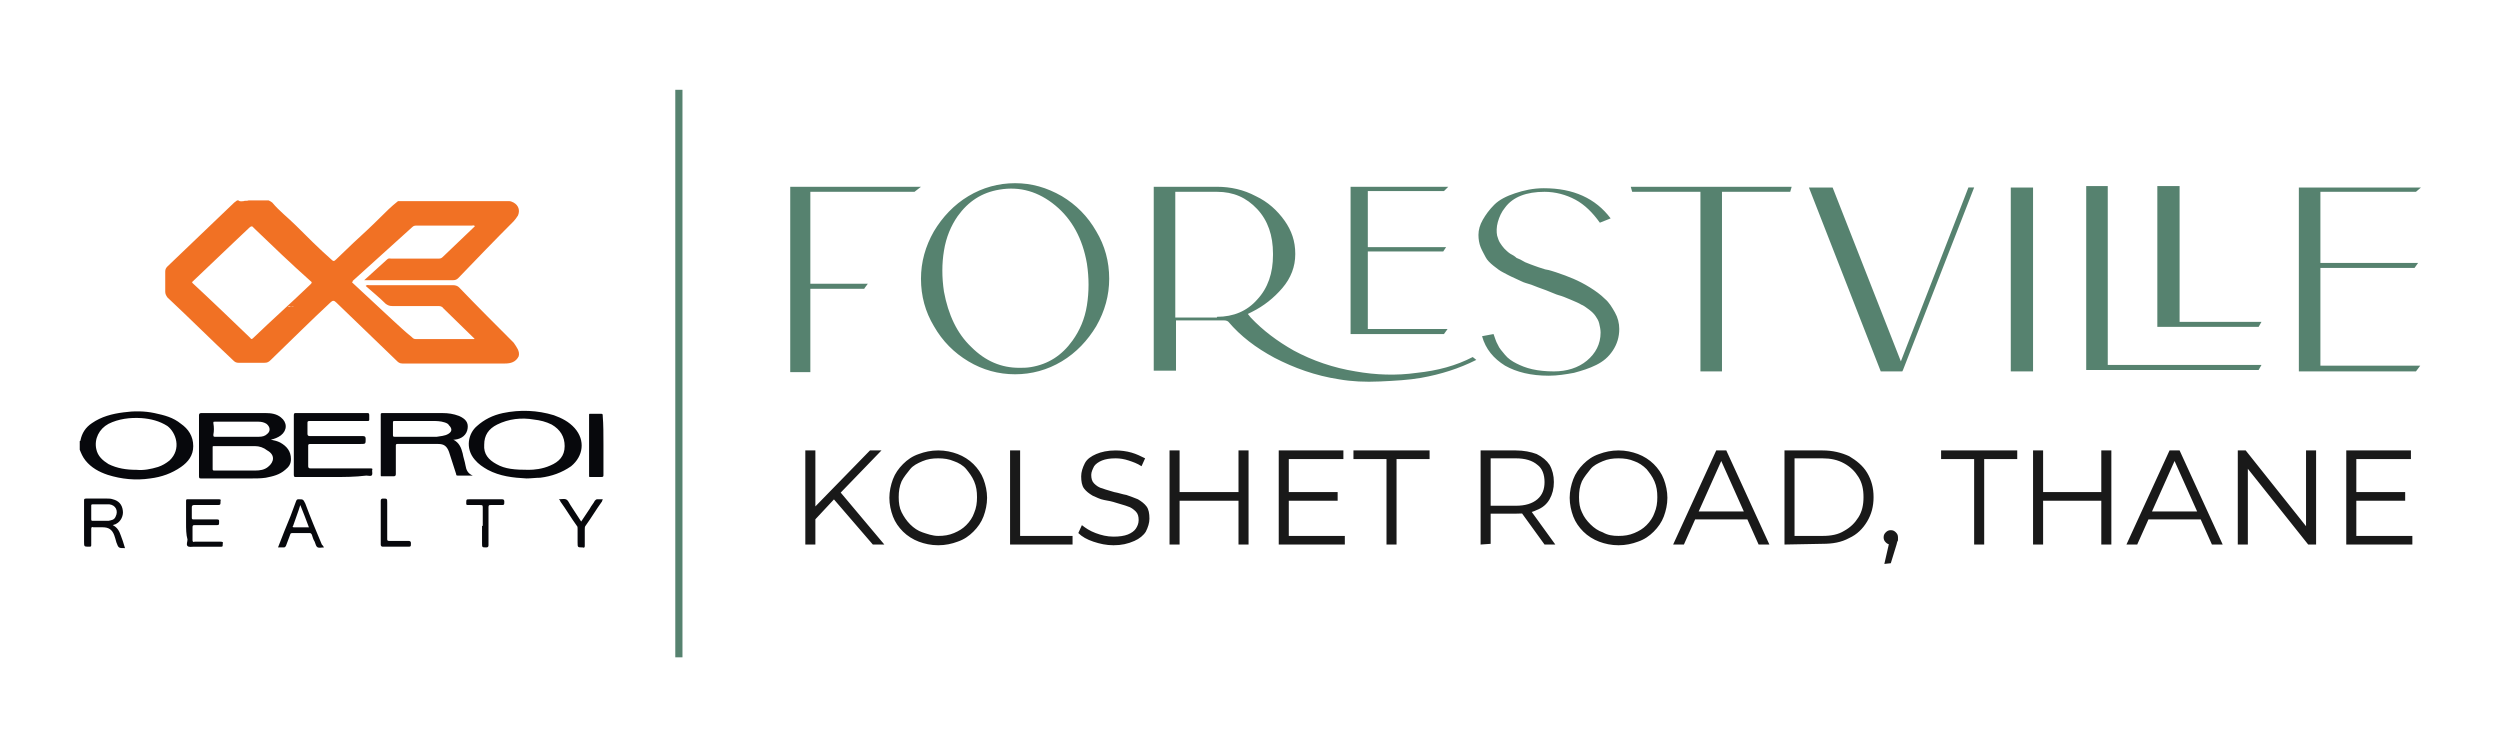 <?xml version="1.0" encoding="utf-8"?>
<!-- Generator: Adobe Illustrator 25.4.1, SVG Export Plug-In . SVG Version: 6.00 Build 0)  -->
<svg version="1.1" id="Layer_1" xmlns="http://www.w3.org/2000/svg" xmlns:xlink="http://www.w3.org/1999/xlink" x="0px" y="0px"
	 viewBox="0 0 348 104" style="enable-background:new 0 0 348 104;" xml:space="preserve">
<style type="text/css">
	.st0{fill:#F17124;}
	.st1{fill:#07080C;}
	.st2{fill:none;stroke:#56826F;stroke-miterlimit:10;}
	.st3{fill:#56826F;}
	.st4{fill:#191919;}
</style>
<path class="st0" d="M40.5,42.7c-0.1,0-0.3,0.1-0.4-0.1L40.5,42.7C40.5,42.6,40.5,42.7,40.5,42.7L40.5,42.7 M40.5,42.7
	C40.5,42.7,40.5,42.6,40.5,42.7l0.4-0.1C40.8,42.7,40.6,42.7,40.5,42.7 M71.5,47.7L71.5,47.7c-2.6-2.6-5.1-5.1-7.6-7.7
	c-0.2-0.2-0.5-0.3-0.8-0.3c-3.9,0-7.8,0-11.7,0c-0.1,0-0.3-0.1-0.5,0.1c0.9,0.8,1.9,1.6,2.8,2.5c0.3,0.2,0.5,0.3,0.9,0.3
	c2.1,0,4.2,0,6.3,0c0.3,0,0.6,0,0.8,0.3c1.4,1.4,2.8,2.7,4.2,4.1c0.1,0.1,0.2,0.1,0.1,0.2c-0.1,0-0.1,0-0.2,0c-2.6,0-5.3,0-7.9,0
	c-0.3,0-0.4-0.1-0.6-0.3c-0.9-0.7-1.7-1.5-2.6-2.3c-1.9-1.8-3.8-3.5-5.7-5.3c0.1-0.1,0.1-0.1,0.1-0.2c2.8-2.5,5.5-5,8.3-7.5
	c0.2-0.2,0.4-0.2,0.7-0.2c2.5,0,5.1,0,7.6,0c0.1,0,0.3-0.1,0.4,0.1c-1.5,1.4-3,2.9-4.5,4.3C61.4,36,61.2,36,60.9,36
	c-2.1,0-4.3,0-6.4,0c-0.2,0-0.4-0.1-0.6,0.1c-1,0.9-2.1,1.9-3.2,2.9c0.2,0,0.3,0,0.4,0c4,0,8,0,12,0c0.3,0,0.5-0.1,0.7-0.3
	c2.5-2.6,5.1-5.3,7.7-7.9c0.2-0.2,0.4-0.5,0.6-0.8c0.3-0.7,0.1-1.4-0.6-1.8c-0.2-0.1-0.4-0.2-0.6-0.2H55.4c-0.9,0.7-1.7,1.5-2.5,2.3
	c-1.2,1.2-2.5,2.4-3.7,3.5c-0.8,0.8-1.6,1.5-2.4,2.3c-0.3,0.3-0.4,0.3-0.7,0c-1.7-1.5-3.3-3.1-4.9-4.7c-1.1-1.1-2.3-2-3.3-3.2
	c-0.1-0.1-0.3-0.2-0.5-0.3h-2.8c-0.2,0.1-0.5,0-0.7,0.1c-0.2,0-0.5,0.1-0.7-0.1H33c-0.1,0.1-0.3,0.2-0.4,0.3c-3.1,3-6.2,5.9-9.3,8.9
	c-0.2,0.2-0.3,0.4-0.3,0.7c0,0.9,0,1.9,0,2.8c0,0.3,0.1,0.5,0.3,0.8c3.1,2.9,6.1,5.9,9.2,8.8c0.2,0.2,0.4,0.3,0.7,0.3
	c1.2,0,2.4,0,3.6,0c0.4,0,0.6-0.1,0.9-0.4c2.8-2.7,5.5-5.4,8.3-8c0.3-0.3,0.5-0.3,0.8,0c2.8,2.7,5.6,5.4,8.4,8.1
	c0.2,0.2,0.4,0.4,0.8,0.4c4.8,0,9.6,0,14.3,0c0.8,0,1.5-0.2,1.9-1C72.4,48.9,71.9,48.3,71.5,47.7 M43.2,39.6
	c-2.6,2.5-5.3,4.9-7.9,7.4c-0.2,0.2-0.3,0.3-0.5,0c-2.6-2.5-5.3-5.1-8-7.6c0,0,0-0.1-0.1-0.1c2.1-2,4.1-3.9,6.2-5.9
	c0.6-0.6,1.2-1.1,1.8-1.7c0.2-0.2,0.4-0.3,0.6,0c2.6,2.5,5.2,5,7.9,7.4C43.5,39.3,43.4,39.4,43.2,39.6"/>
<path class="st1" d="M46.3,66.4c-1.7,0-3.4,0-5.1,0c-0.2,0-0.3,0-0.3-0.3c0-2.7,0-5.5,0-8.3c0-0.3,0.1-0.3,0.3-0.3
	c3.3,0,6.6,0,9.9,0c0.2,0,0.3,0,0.3,0.3c0,0.2,0,0.4,0,0.6c0,0.2-0.1,0.2-0.2,0.2c-0.7,0-1.4,0-2.1,0c-2,0-4,0-6,0
	c-0.3,0-0.3,0.1-0.3,0.3c0,0.5,0,1,0,1.5c0,0.2,0.1,0.3,0.3,0.3c2.5,0,4.9,0,7.4,0c0.3,0,0.4,0.1,0.4,0.4c0,0.7,0,0.7-0.7,0.7
	c-2.3,0-4.7,0-7,0c-0.3,0-0.3,0.1-0.3,0.3c0,0.9,0,1.9,0,2.8c0,0.2,0.1,0.3,0.3,0.3c2.8,0,5.5,0,8.3,0c0.3,0,0.4,0,0.3,0.3
	c0,0.2,0.1,0.6-0.1,0.7c-0.1,0.1-0.5,0-0.7,0C49.4,66.4,47.9,66.4,46.3,66.4 M84,61.9c0,1.4,0,2.8,0,4.2c0,0.2,0,0.3-0.3,0.3
	c-0.5,0-1,0-1.5,0c-0.2,0-0.2,0-0.2-0.2c0-2.8,0-5.6,0-8.4c0-0.2,0-0.2,0.2-0.2c0.5,0,1,0,1.5,0c0.2,0,0.2,0.1,0.2,0.3
	C84,59.1,84,60.5,84,61.9 M25.9,72.8c0-1,0-2.1,0-3.1c0-0.2,0.1-0.2,0.2-0.2c1.5,0,2.9,0,4.4,0c0.2,0,0.3,0.1,0.2,0.2
	c0,0.6,0,0.6-0.5,0.6c-1.1,0-2.1,0-3.2,0c-0.2,0-0.3,0.1-0.3,0.3c0,0.5,0,1,0,1.5c0,0.2,0.1,0.2,0.3,0.2c1.1,0,2.1,0,3.2,0
	c0.3,0,0.3,0.1,0.3,0.3c0,0.5,0,0.5-0.5,0.5c-1,0-2,0-2.9,0c-0.2,0-0.3,0-0.3,0.3c0,0.6,0,1.2,0,1.8c0,0.2,0.1,0.3,0.3,0.2
	c1.2,0,2.4,0,3.6,0c0.3,0,0.4,0.1,0.3,0.3c0,0.1,0,0.1,0,0.2c0,0.2-0.1,0.2-0.2,0.2c-1.3,0-2.5,0-3.8,0c-0.3,0-0.7,0.1-0.9-0.1
	c-0.2-0.2,0-0.6,0-0.9C25.9,74.4,25.9,73.6,25.9,72.8 M77.8,69.5C77.9,69.5,77.9,69.5,77.8,69.5c1.1-0.1,1.1-0.1,1.6,0.8
	c0.5,0.8,1,1.5,1.5,2.3c0.4-0.6,0.8-1.2,1.2-1.8c0.2-0.4,0.5-0.7,0.7-1.1c0.1-0.1,0.2-0.2,0.3-0.2c0.3,0,0.6,0,0.8,0
	c0,0.1-0.1,0.2-0.1,0.3c-0.8,1.1-1.5,2.3-2.3,3.4c-0.1,0.1-0.1,0.3-0.1,0.5c0,0.8,0,1.5,0,2.3c0,0.2-0.1,0.3-0.3,0.2
	c-0.7,0-0.7,0-0.7-0.7c0-0.6,0-1.3,0-1.9c0-0.2,0-0.3-0.1-0.4c-0.8-1.1-1.5-2.3-2.3-3.4C78,69.7,77.9,69.6,77.8,69.5 M67.2,73.2
	c0-0.9,0-1.7,0-2.6c0-0.3-0.1-0.3-0.4-0.3c-0.5,0-1.1,0-1.6,0c-0.2,0-0.3,0-0.3-0.2c0-0.6,0-0.6,0.5-0.6c1.5,0,3,0,4.5,0
	c0.2,0,0.3,0.1,0.3,0.3c0,0.5,0,0.5-0.5,0.5s-1,0-1.4,0c-0.2,0-0.3,0-0.3,0.3c0,1.8,0,3.5,0,5.3c0,0.2-0.1,0.3-0.3,0.3
	c-0.6,0-0.6,0-0.6-0.6v-2.4H67.2z M53,72.8c0-1,0-2,0-3.1c0-0.2,0.1-0.3,0.3-0.3c0.6,0,0.6,0,0.6,0.6c0,1.7,0,3.3,0,5
	c0,0.2,0,0.3,0.3,0.3c0.9,0,1.8,0,2.7,0c0.2,0,0.3,0.1,0.3,0.3c0,0.5,0,0.5-0.5,0.5c-1.1,0-2.3,0-3.4,0c-0.2,0-0.3-0.1-0.3-0.3
	C53,74.8,53,73.8,53,72.8 M25.2,59c-1.1-0.9-2.3-1.2-3.7-1.5c-1.4-0.3-2.9-0.3-4.3-0.1c-1.6,0.2-3.1,0.6-4.4,1.5
	c-0.9,0.6-1.4,1.4-1.6,2.4c0,0,0,0.1-0.1,0.1v1.2c0.2,0.5,0.4,1,0.8,1.5c0.8,1,1.9,1.6,3.1,2c1.9,0.6,3.9,0.8,5.9,0.5
	c1.6-0.2,3-0.7,4.3-1.6c1-0.7,1.7-1.6,1.7-2.9C26.9,60.7,26.2,59.7,25.2,59 M23.6,64.1c-0.5,0.4-1,0.7-1.6,0.9c-1,0.3-2,0.5-3,0.4
	c-1.4,0-2.7-0.2-3.9-0.8c-0.8-0.5-1.5-1.1-1.7-2.1c-0.3-1.4,0.4-2.8,1.7-3.5c1.4-0.7,3-0.9,4.6-0.8c1.3,0.1,2.5,0.4,3.6,1.1
	C24.5,60.2,25.3,62.5,23.6,64.1 M39,61.6c-0.4-0.2-0.8-0.3-1.3-0.4c0.5-0.1,1-0.3,1.4-0.6c0.9-0.7,0.9-1.8,0-2.5
	c-0.6-0.5-1.4-0.6-2.1-0.6c-3,0-6,0-9,0c-0.2,0-0.3,0.1-0.3,0.3c0,2.8,0,5.7,0,8.5c0,0.3,0.1,0.3,0.3,0.3c2.3,0,4.7,0,7,0
	c0.7,0,1.3,0,2-0.1c1-0.2,1.9-0.4,2.7-1.1c0.5-0.4,0.8-0.8,0.8-1.5C40.5,62.8,39.9,62.1,39,61.6 M29.7,58.9c0-0.2,0-0.2,0.2-0.2
	c2,0,4.1,0,6.1,0c0.4,0,0.8,0.1,1.1,0.3c0.5,0.4,0.6,1,0.1,1.4c-0.3,0.3-0.7,0.4-1.2,0.4c-1,0-2,0-3,0s-2.1,0-3.1,0
	c-0.2,0-0.2-0.1-0.2-0.3C29.8,60,29.8,59.5,29.7,58.9 M37.3,65c-0.5,0.4-1.1,0.5-1.8,0.5c-1.9,0-3.7,0-5.6,0c-0.2,0-0.3,0-0.3-0.2
	c0-1,0-2,0-3c0-0.2,0-0.2,0.2-0.2c1,0,2,0,3,0c0.9,0,1.8,0,2.7,0c0.6,0,1.2,0.2,1.7,0.6C38.3,63.3,38.2,64.3,37.3,65 M64.8,64.8
	c-0.1-0.6-0.3-1.1-0.4-1.7c-0.2-0.8-0.5-1.5-1.3-1.9c0.1,0,0.1,0,0.2,0c1-0.1,1.7-0.7,1.8-1.6c0.1-0.8-0.3-1.3-1.2-1.7
	c-0.8-0.3-1.5-0.4-2.3-0.4c-2.8,0-5.6,0-8.4,0c-0.2,0-0.2,0.1-0.2,0.2c0,2.8,0,5.6,0,8.4c0,0.2,0,0.2,0.2,0.2c0.5,0,1.1,0,1.6,0
	c0.2,0,0.3-0.1,0.3-0.3c0-1.3,0-2.6,0-3.9c0-0.2,0-0.3,0.2-0.3c1.9,0,3.8,0,5.7,0c0.8,0,1.2,0.3,1.5,1.1c0.3,1,0.7,2.1,1,3.1
	c0,0.1,0,0.2,0.2,0.2c0.7,0,1.4,0,2.1,0C65.1,65.9,64.9,65.4,64.8,64.8 M62.4,60.4c-0.5,0.3-1.1,0.3-1.6,0.4c-0.5,0-1,0-1.5,0
	s-1,0-1.4,0l0,0c-1,0-1.9,0-2.9,0c-0.2,0-0.3,0-0.3-0.2c0-0.6,0-1.2,0-1.8c0-0.2,0.1-0.2,0.2-0.2c1.7,0,3.5,0,5.2,0
	c0.6,0,1.2,0,1.8,0.2c0.3,0.1,0.5,0.2,0.6,0.4C63,59.7,62.9,60.1,62.4,60.4 M80,59.6c-0.8-0.9-1.8-1.4-2.9-1.8
	c-2.3-0.7-4.7-0.8-7.1-0.3c-1.4,0.3-2.6,0.9-3.6,1.8c-1.2,1-1.7,3.1-0.3,4.7c0.5,0.6,1.1,1,1.8,1.4c1.7,0.9,3.5,1.1,5.4,1.2
	c0.6,0,1.3-0.1,1.9-0.1c1.6-0.2,3-0.7,4.3-1.6C81.2,63.5,81.5,61.3,80,59.6 M76.6,64.8c-1.1,0.5-2.3,0.6-3,0.6
	c-1.9,0-3.3-0.1-4.5-0.8c-1.1-0.6-1.8-1.4-1.7-2.7c0-1.3,0.6-2.2,1.8-2.8c1.6-0.8,3.4-1,5.1-0.7c0.9,0.1,1.7,0.3,2.5,0.7
	c1.2,0.7,1.8,1.7,1.8,3C78.6,63.5,77.8,64.3,76.6,64.8 M16.8,74.5c-0.2-0.6-0.5-1.1-1.1-1.4c0.2-0.1,0.4-0.1,0.5-0.2
	c0.6-0.3,1-1.1,0.9-1.8c-0.1-0.9-0.6-1.4-1.4-1.6c-0.3-0.1-0.5-0.1-0.8-0.1c-1,0-1.9,0-2.9,0c-0.3,0-0.3,0.1-0.3,0.3
	c0,1.9,0,3.8,0,5.7c0,0.7,0,0.7,0.7,0.7c0.2,0,0.3,0,0.3-0.2c0-0.8,0-1.6,0-2.3c0-0.2,0.1-0.3,0.3-0.2c0.4,0,0.9,0,1.3,0
	c0.8,0,1.3,0.3,1.6,1.1c0.1,0.3,0.2,0.6,0.3,1c0.3,0.8,0.3,0.8,1.2,0.8l0,0C17.2,75.6,17,75,16.8,74.5 M15.1,72.5
	c-0.4,0-0.7,0-1.1,0l0,0c-0.4,0-0.7,0-1.1,0c-0.1,0-0.2,0-0.2-0.2c0-0.6,0-1.3,0-1.9c0-0.1,0-0.2,0.2-0.2c0.8,0,1.6,0,2.3,0
	c0.9,0.1,1.3,0.9,0.9,1.7C15.9,72.4,15.5,72.4,15.1,72.5 M44.8,75.8c-0.8-1.9-1.6-3.8-2.3-5.7c-0.3-0.6-0.3-0.6-0.9-0.6
	c-0.2,0-0.3,0-0.4,0.3c-0.5,1.4-1,2.7-1.6,4.1c-0.3,0.8-0.6,1.5-0.9,2.3c0.3,0,0.5,0,0.8,0c0.2,0,0.2-0.1,0.3-0.2
	c0.2-0.5,0.4-1.1,0.6-1.6c0-0.1,0.1-0.2,0.3-0.2c0.8,0,1.6,0,2.4,0c0.2,0,0.2,0.1,0.3,0.2c0.1,0.3,0.2,0.7,0.4,1
	c0.3,0.9,0.3,0.9,1.3,0.8C45,76,44.9,75.9,44.8,75.8 M40.9,73.4c-0.2,0-0.2-0.1-0.1-0.2c0.3-0.9,0.7-1.9,1-2.9c0.4,1,0.8,2,1.2,3.1
	C42.2,73.4,41.5,73.4,40.9,73.4"/>
<line class="st2" x1="94.5" y1="12.5" x2="94.5" y2="91.5"/>
<path class="st3" d="M112.8,26.7v12.8h8c-0.2,0.3-0.4,0.5-0.5,0.7h-7.5v11.6H110V26h18.2l-0.9,0.7H112.8z M152.6,32.2
	c1.2,2,1.8,4.2,1.8,6.6c0,2.3-0.6,4.5-1.8,6.6c-1.2,2-2.8,3.7-4.8,4.9c-2,1.2-4.2,1.8-6.5,1.8c-2.3,0-4.5-0.6-6.5-1.8
	c-2-1.2-3.6-2.8-4.8-4.9c-1.2-2-1.8-4.2-1.8-6.6c0-2.3,0.6-4.5,1.8-6.6c1.2-2,2.8-3.7,4.8-4.9c2-1.2,4.2-1.8,6.5-1.8
	c2.3,0,4.4,0.6,6.5,1.8C149.8,28.5,151.4,30.1,152.6,32.2z M151.3,36.7c-0.6-3.5-2.1-6.2-4.4-8.1c-2.3-1.9-4.9-2.7-7.8-2.2
	c-2.4,0.4-4.3,1.6-5.8,3.7c-0.9,1.3-1.6,2.9-1.9,4.8c-0.3,1.8-0.3,3.7,0,5.7c0.6,3.2,1.8,5.8,3.8,7.7c2,2,4.2,2.9,6.7,2.9
	c0.5,0,1,0,1.6-0.1c2.4-0.4,4.3-1.6,5.8-3.7c1-1.4,1.7-3,2-4.9C151.6,40.6,151.6,38.7,151.3,36.7z M205,49.7
	c0.1,0.1,0.3,0.2,0.5,0.4c-2.4,1.2-4.9,2-7.7,2.5c-1.7,0.3-3.6,0.4-5.7,0.5c-2.1,0.1-4,0-5.7-0.3c-3.3-0.5-6.3-1.6-9-3
	c-2.6-1.4-4.7-3-6.4-5c-0.1-0.1-0.3-0.2-0.6-0.2h-0.2h-0.7h-5.8v7h-3.1V26h1.3h7.5c1.9,0,3.7,0.4,5.4,1.3c1.7,0.8,3,2,4,3.4
	c1,1.4,1.5,2.9,1.5,4.6v0.1c0,1.7-0.6,3.3-1.8,4.7c-1.2,1.4-2.6,2.5-4.2,3.3l-0.6,0.3l0.4,0.5c1.7,1.8,3.7,3.3,6,4.6
	c2.6,1.4,5.5,2.4,8.6,2.9c2.8,0.5,5.7,0.6,8.5,0.2C200.1,51.6,202.7,50.9,205,49.7z M175,41.7c1.5-1.6,2.2-3.7,2.2-6.2v-0.2
	c0-2.5-0.7-4.6-2.2-6.2c-1.5-1.6-3.3-2.4-5.6-2.4h-5.8v17.5h5.8v-0.1C171.7,44.1,173.6,43.3,175,41.7z M201.5,45.8h-11.1V35h10.5
	l0.4-0.6h-10.9v-7.8H201l0.6-0.6H188v20.5h13L201.5,45.8z M223.4,41.6c-0.6-0.6-1.3-1.1-2.1-1.6c-0.8-0.5-1.6-0.9-2.3-1.2
	c-0.7-0.3-1.5-0.6-2.4-0.9c-0.4-0.1-0.8-0.3-1.5-0.4c-0.7-0.2-1.2-0.4-1.5-0.5c-0.3-0.1-0.8-0.3-1.3-0.5c-0.5-0.3-0.9-0.5-1.2-0.6
	c-0.2-0.2-0.5-0.4-0.9-0.6c-0.3-0.2-0.6-0.5-0.8-0.7c-0.2-0.2-0.4-0.5-0.6-0.8c-0.2-0.3-0.3-0.7-0.4-1c-0.1-0.5-0.1-1.2,0.1-1.9
	s0.5-1.4,1-2c1.1-1.5,3-2.2,5.5-2.2c1.5,0,3,0.4,4.3,1.1c1.3,0.7,2.4,1.8,3.4,3.2l1.5-0.6c-2.1-2.8-5.2-4.2-9.3-4.2
	c-1.5,0-2.8,0.3-4,0.7c-1.2,0.4-2.2,0.9-2.9,1.6c-0.7,0.7-1.2,1.4-1.6,2.1c-0.4,0.7-0.6,1.4-0.6,2.1c0,0.6,0.1,1.2,0.3,1.7
	c0.2,0.5,0.5,1,0.7,1.4c0.2,0.4,0.6,0.8,1.1,1.2c0.5,0.4,0.9,0.7,1.3,0.9s0.9,0.5,1.6,0.8c0.7,0.3,1.2,0.6,1.6,0.7
	c0.4,0.1,1,0.3,1.7,0.6l1.1,0.4c0.8,0.3,1.4,0.6,1.8,0.7c0.4,0.1,0.9,0.3,1.6,0.6s1.2,0.5,1.5,0.7c0.3,0.1,0.7,0.4,1.1,0.7
	c0.4,0.3,0.7,0.6,0.9,0.9c0.2,0.3,0.4,0.6,0.5,1c0.1,0.4,0.2,0.9,0.2,1.3c0,1.6-0.7,2.9-1.9,3.9s-2.8,1.5-4.6,1.5
	c-1.1,0-2.1-0.1-3-0.3c-0.9-0.2-1.6-0.5-2.2-0.8c-0.6-0.3-1.2-0.7-1.6-1.2c-0.4-0.5-0.8-0.9-1-1.4c-0.3-0.5-0.4-1-0.6-1.5l-1.6,0.3
	c0.5,1.8,1.6,3.1,3.2,4.1c1.6,0.9,3.6,1.4,6.1,1.4c1.2,0,2.4-0.2,3.5-0.4c1.1-0.3,2.1-0.6,3.1-1.1s1.7-1.1,2.3-2
	c0.6-0.9,0.9-1.9,0.9-3c0-0.8-0.2-1.6-0.6-2.3C224.4,42.8,224,42.1,223.4,41.6z M227.2,26.7h9.5v25h3v-25h9.5l0.2-0.7H227
	L227.2,26.7z M273.5,27.4l-8.9,22.9l-9.5-24.2h-3.3l10,25.6h3l0.1-0.2l9.9-25.4H274L273.5,27.4z M279.9,27.2v24.5h3.1V26.1h-3.1
	V27.2z M303.4,25.9h-3.1v19.6h14.1l0.4-0.7h-11.4V25.9z M293.4,25.9h-3v25.6h24l0.4-0.7h-21.4V25.9z M323,37.3h13.1l0.5-0.7H323
	v-9.9h13.3l0.7-0.6h-17v25.6h16.3l0.6-0.8H323V37.3z"/>
<path class="st4" d="M112.1,75.8V62.7h1.4v13.1H112.1z M113.3,72.5l-0.1-1.7l7.9-8.1h1.6l-5.8,6l-0.8,0.8L113.3,72.5z M121.5,75.8
	l-5.6-6.5l0.9-1l6.3,7.5H121.5z M130.6,75.9c-1,0-1.9-0.2-2.7-0.5s-1.6-0.8-2.2-1.4s-1.1-1.3-1.4-2.1c-0.3-0.8-0.5-1.7-0.5-2.6
	s0.2-1.8,0.5-2.6c0.3-0.8,0.8-1.5,1.4-2.1s1.3-1.1,2.2-1.4c0.8-0.3,1.7-0.5,2.7-0.5s1.9,0.2,2.7,0.5s1.6,0.8,2.2,1.4
	c0.6,0.6,1.1,1.3,1.4,2.1c0.3,0.8,0.5,1.7,0.5,2.6s-0.2,1.8-0.5,2.6c-0.3,0.8-0.8,1.5-1.4,2.1c-0.6,0.6-1.3,1.1-2.2,1.4
	C132.5,75.7,131.6,75.9,130.6,75.9z M130.6,74.6c0.8,0,1.5-0.1,2.2-0.4s1.2-0.6,1.7-1.1s0.9-1.1,1.1-1.7c0.3-0.7,0.4-1.4,0.4-2.2
	s-0.1-1.5-0.4-2.2c-0.3-0.7-0.7-1.2-1.1-1.7s-1.1-0.9-1.7-1.1c-0.7-0.3-1.4-0.4-2.2-0.4s-1.5,0.1-2.2,0.4s-1.3,0.6-1.7,1.1
	s-0.9,1.1-1.2,1.7c-0.3,0.7-0.4,1.4-0.4,2.2c0,0.8,0.1,1.5,0.4,2.1s0.7,1.2,1.2,1.7s1.1,0.9,1.7,1.1C129,74.3,129.8,74.6,130.6,74.6
	z M140.6,75.8V62.7h1.4v11.9h7.3v1.2H140.6z M155,75.9c-1,0-1.9-0.2-2.8-0.5c-0.9-0.3-1.6-0.7-2.1-1.2l0.5-1.1
	c0.5,0.4,1.1,0.8,1.9,1.1s1.6,0.5,2.5,0.5c0.8,0,1.5-0.1,2-0.3c0.5-0.2,0.9-0.5,1.1-0.8c0.2-0.3,0.4-0.7,0.4-1.2s-0.1-0.9-0.4-1.2
	c-0.3-0.3-0.7-0.6-1.1-0.7c-0.5-0.2-1-0.3-1.6-0.5s-1.1-0.3-1.7-0.4s-1.1-0.4-1.6-0.6c-0.5-0.3-0.9-0.6-1.2-1s-0.4-1-0.4-1.7
	c0-0.6,0.2-1.2,0.5-1.8s0.9-1,1.6-1.3c0.7-0.3,1.6-0.5,2.7-0.5c0.7,0,1.5,0.1,2.2,0.3c0.7,0.2,1.3,0.5,1.9,0.8l-0.5,1.1
	c-0.6-0.4-1.2-0.6-1.8-0.8c-0.6-0.2-1.2-0.3-1.8-0.3c-0.8,0-1.4,0.1-1.9,0.3c-0.5,0.2-0.9,0.5-1.1,0.8c-0.2,0.4-0.4,0.8-0.4,1.2
	c0,0.5,0.1,0.9,0.4,1.2s0.7,0.6,1.2,0.7c0.5,0.2,1,0.3,1.6,0.5c0.6,0.1,1.1,0.3,1.7,0.4c0.6,0.2,1.1,0.4,1.6,0.6
	c0.5,0.3,0.9,0.6,1.2,1s0.4,1,0.4,1.7c0,0.6-0.2,1.2-0.5,1.8c-0.3,0.5-0.9,1-1.6,1.3C157,75.7,156.1,75.9,155,75.9z M164.2,75.8
	h-1.4V62.7h1.4V75.8z M172.5,69.7h-8.4v-1.2h8.4V69.7z M172.4,62.7h1.4v13.1h-1.4V62.7z M179.4,74.6h7.8v1.2H178V62.7h9v1.2h-7.6
	V74.6z M179.3,68.5h6.9v1.2h-6.9V68.5z M193,75.8V63.9h-4.6v-1.2H199v1.2h-4.6v11.9C194.4,75.8,193,75.8,193,75.8z M206.1,75.8V62.7
	h4.9c1.1,0,2.1,0.2,2.9,0.5c0.8,0.4,1.4,0.9,1.8,1.5c0.4,0.7,0.6,1.5,0.6,2.4s-0.2,1.7-0.6,2.4c-0.4,0.7-1,1.2-1.8,1.5
	c-0.8,0.4-1.7,0.5-2.9,0.5h-4.1l0.6-0.6v4.8L206.1,75.8L206.1,75.8z M207.5,71.1l-0.6-0.7h4.1c1.3,0,2.3-0.3,3-0.9s1-1.4,1-2.4
	s-0.3-1.9-1-2.4c-0.7-0.6-1.7-0.9-3-0.9h-4.1l0.6-0.7V71.1z M215,75.8l-3.4-4.7h1.5l3.4,4.7H215z M225.3,75.9c-1,0-1.9-0.2-2.7-0.5
	s-1.6-0.8-2.2-1.4c-0.6-0.6-1.1-1.3-1.4-2.1s-0.5-1.7-0.5-2.6s0.2-1.8,0.5-2.6s0.8-1.5,1.4-2.1c0.6-0.6,1.3-1.1,2.2-1.4
	c0.8-0.3,1.7-0.5,2.7-0.5s1.9,0.2,2.7,0.5s1.6,0.8,2.2,1.4s1.1,1.3,1.4,2.1c0.3,0.8,0.5,1.7,0.5,2.6s-0.2,1.8-0.5,2.6
	c-0.3,0.8-0.8,1.5-1.4,2.1s-1.3,1.1-2.2,1.4C227.2,75.7,226.3,75.9,225.3,75.9z M225.3,74.6c0.8,0,1.5-0.1,2.2-0.4s1.2-0.6,1.7-1.1
	s0.9-1.1,1.1-1.7c0.3-0.7,0.4-1.4,0.4-2.2s-0.1-1.5-0.4-2.2c-0.3-0.7-0.7-1.2-1.1-1.7c-0.5-0.5-1.1-0.9-1.7-1.1
	c-0.7-0.3-1.4-0.4-2.2-0.4s-1.5,0.1-2.2,0.4s-1.3,0.6-1.7,1.1s-0.9,1.1-1.2,1.7c-0.3,0.7-0.4,1.4-0.4,2.2c0,0.8,0.1,1.5,0.4,2.1
	c0.3,0.7,0.7,1.2,1.2,1.7s1.1,0.9,1.7,1.1C223.8,74.5,224.5,74.6,225.3,74.6z M232.9,75.8l6-13.1h1.4l6,13.1h-1.5l-5.5-12.3h0.6
	l-5.5,12.3H232.9z M235.3,72.3l0.4-1.1h7.6l0.4,1.1H235.3z M248.4,75.8V62.7h5.3c1.4,0,2.6,0.3,3.7,0.8c1,0.6,1.9,1.3,2.5,2.3
	s0.9,2.1,0.9,3.4s-0.3,2.4-0.9,3.4s-1.4,1.8-2.5,2.3c-1.1,0.6-2.3,0.8-3.7,0.8L248.4,75.8L248.4,75.8z M249.8,74.6h3.9
	c1.2,0,2.2-0.2,3-0.7c0.9-0.5,1.5-1.1,2-1.9s0.7-1.7,0.7-2.8c0-1.1-0.2-2-0.7-2.8s-1.1-1.4-2-1.9s-1.9-0.7-3-0.7h-3.9L249.8,74.6
	L249.8,74.6z M262.3,78.5l0.8-3.5l0.1,0.8c-0.3,0-0.5-0.1-0.7-0.3s-0.3-0.4-0.3-0.7c0-0.3,0.1-0.5,0.3-0.7s0.4-0.3,0.7-0.3
	c0.3,0,0.5,0.1,0.7,0.3c0.2,0.2,0.3,0.4,0.3,0.7c0,0.1,0,0.2,0,0.3c0,0.1,0,0.2-0.1,0.3c0,0.1-0.1,0.3-0.1,0.4l-0.8,2.6L262.3,78.5
	L262.3,78.5z M274.8,75.8V63.9h-4.6v-1.2h10.6v1.2h-4.6v11.9C276.2,75.8,274.8,75.8,274.8,75.8z M284.3,75.8H283V62.7h1.4v13.1
	H284.3z M292.6,69.7h-8.4v-1.2h8.4V69.7z M292.5,62.7h1.4v13.1h-1.4V62.7z M296,75.8l6-13.1h1.4l6,13.1h-1.5l-5.5-12.3h0.6
	l-5.5,12.3H296z M298.4,72.3l0.4-1.1h7.6l0.4,1.1H298.4z M311.5,75.8V62.7h1.1l9,11.3H321V62.7h1.4v13.1h-1.1l-9-11.3h0.6v11.3
	H311.5z M328,74.6h7.8v1.2h-9.2V62.7h9v1.2H328V74.6z M327.9,68.5h6.9v1.2h-6.9V68.5z"/>
</svg>
